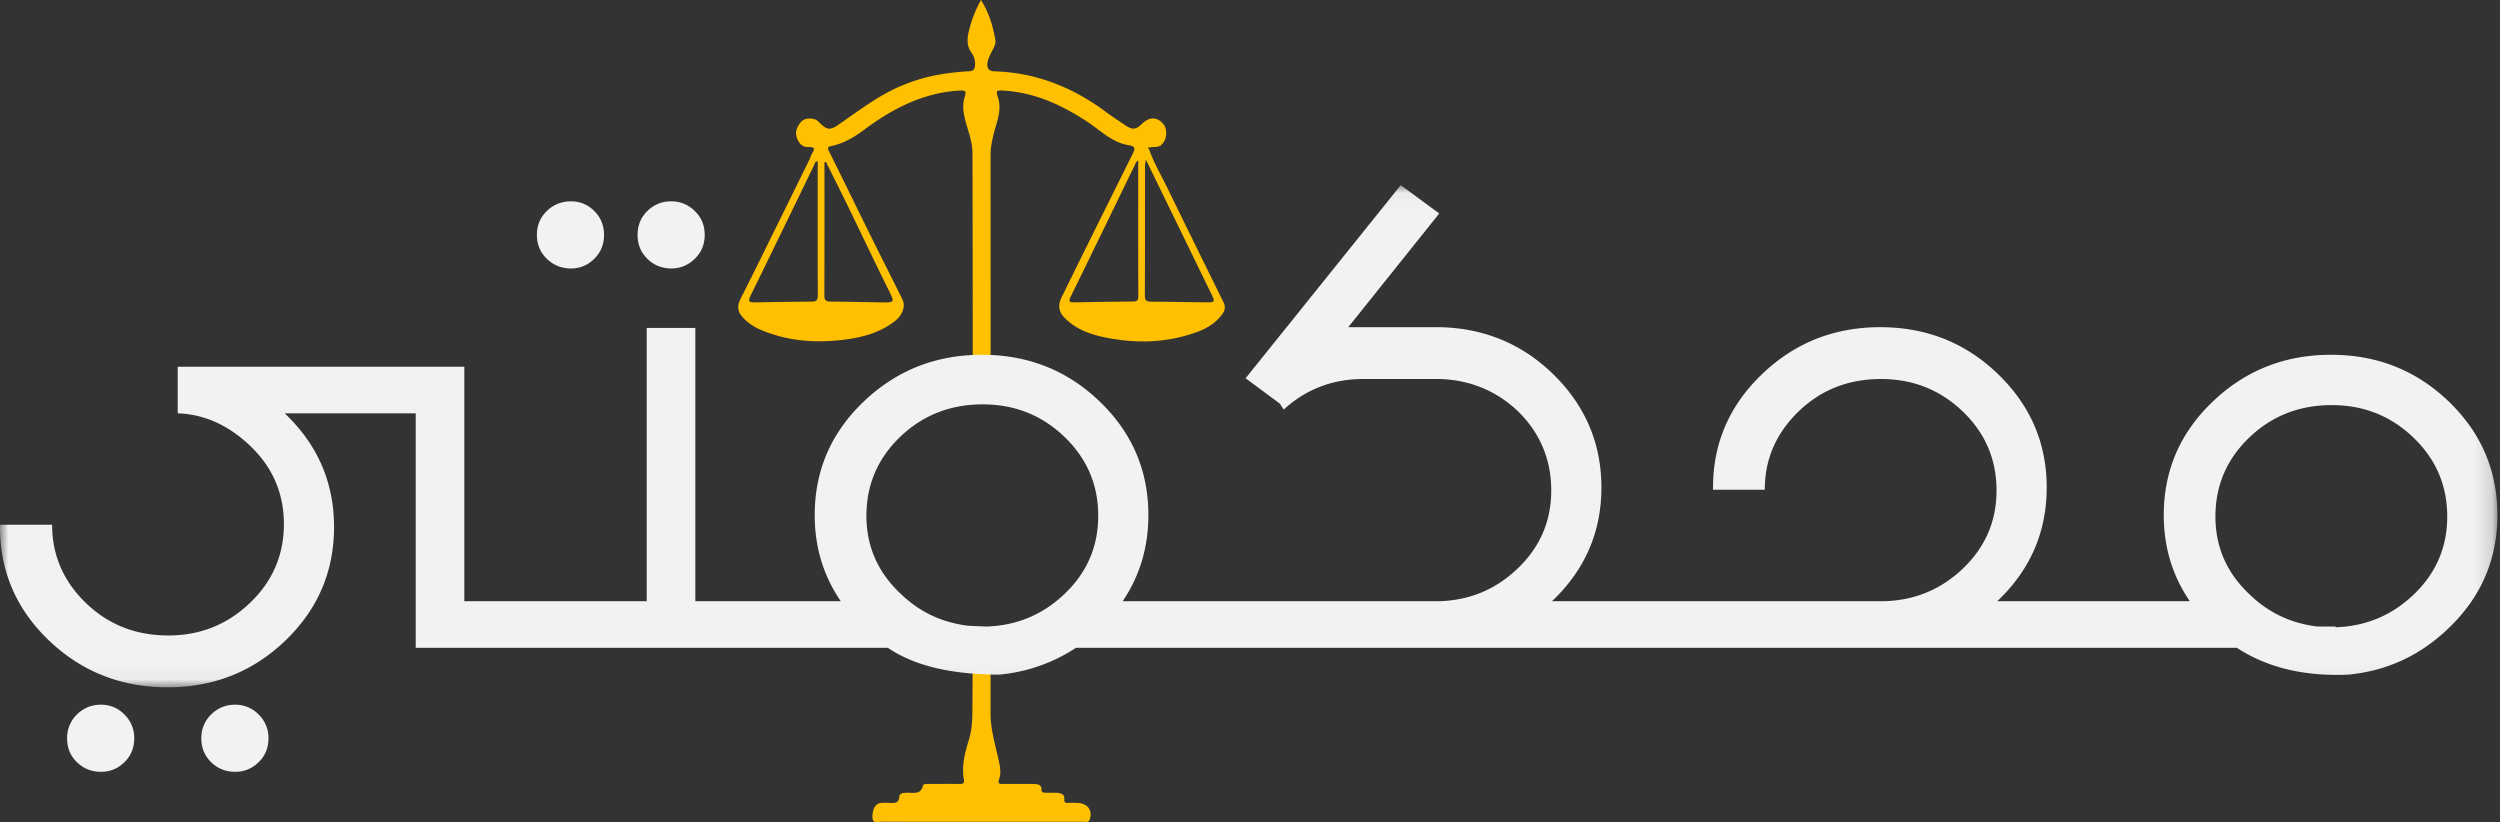 <svg xmlns="http://www.w3.org/2000/svg" xmlns:xlink="http://www.w3.org/1999/xlink" viewBox="0 0 149 49">
    <rect x="0" y="0" width="149" height="49" fill="#333333" stroke="none"/>
    <defs>
        <path id="logo_a" d="M0 .036h148.844v29.926H0z"/>
    </defs>
    <g fill="none" fill-rule="evenodd">
        <path fill="#FFC000" d="M64.155 47.851c-.152 0-.304-.007-.455.002-.174.01-.288-.01-.267-.217.03-.302-.201-.372-.462-.385-.212-.01-.425.001-.636-.004-.12-.003-.26-.001-.258-.164.005-.343-.25-.358-.521-.359-.591 0-1.182-.008-1.773 0-.237.002-.326-.032-.236-.282.12-.336.07-.689-.004-1.033-.209-.973-.512-1.928-.507-2.936L59.04 40h-1.073c-.004 1.214-.009 2.1-.015 2.522-.008.506-.042 1.033-.2 1.546-.238.773-.45 1.567-.307 2.382.045.253-.05.273-.26.272-.592-.004-1.183 0-1.774.002-.15 0-.375-.027-.408.112-.13.55-.58.396-.96.413-.197.01-.436.013-.449.246-.021.397-.297.37-.59.358-.167-.007-.336-.015-.5.004-.345.04-.514.371-.504.863.009.402.327.253.52.253 2.243.01 4.486.007 6.729.007 1.773 0 3.546.002 5.318-.003.133 0 .307.075.377-.13.196-.572-.135-.995-.79-.996M71.86 18.018c-1.08-.01-2.159-.032-3.238-.04-.247-.002-.39-.035-.388-.345.011-2.6.007-5.2.01-7.8 0-.087.028-.173.053-.314 1.312 2.69 2.597 5.326 3.88 7.963.257.527.248.542-.318.536m-4.35-.046c-1.154.004-2.308.03-3.463.048-.228.003-.401.008-.242-.318 1.313-2.68 2.614-5.366 3.92-8.05.01-.02.039-.03.114-.09 0 2.733-.004 5.406.005 8.08.001.26-.078.33-.334.33M50.571 12.36c.786 1.616 1.553 3.242 2.353 4.851.414.836.437.824-.478.809-.973-.016-1.945-.037-2.918-.046-.245-.002-.397-.033-.396-.343.01-2.653.006-5.307.006-7.96l.092-.017c.447.902.9 1.8 1.34 2.706m-2.19 5.616c-1.139.01-2.278.022-3.417.048-.364.008-.368-.12-.229-.403 1.103-2.249 2.196-4.502 3.291-6.755.204-.419.404-.84.606-1.259l.105.029c0 2.668-.003 5.336.004 8.004 0 .273-.122.334-.36.336m24.545.046a1352.04 1352.04 0 0 1-3.34-6.8c-.384-.787-.831-1.544-1.12-2.375-.057.006-.068-.027-.041-.064.007-.01.06.01.091.016.223-.082.483.024.692-.157.341-.294.407-.93.115-1.266-.364-.419-.818-.422-1.244-.01-.39.379-.59.392-1.058.07-.37-.254-.748-.497-1.108-.765-1.973-1.47-4.165-2.344-6.642-2.42-.371-.011-.447-.21-.421-.49.018-.19.113-.37.192-.551.117-.268.333-.514.278-.842-.142-.831-.384-1.625-.852-2.367a7.218 7.218 0 0 0-.728 1.878c-.097.417-.135.862.167 1.267.145.196.225.46.207.73-.015.23-.09.361-.352.372-.394.015-.788.057-1.18.107-1.362.17-2.654.573-3.852 1.245-.98.55-1.877 1.229-2.804 1.862-.442.302-.637.274-1.022-.094-.107-.102-.223-.23-.356-.262-.316-.078-.636-.073-.862.228-.207.274-.314.558-.176.912.13.333.334.534.696.52.319-.013.386.08.207.355-.081.124-.115.278-.181.413-.59 1.203-1.183 2.405-1.776 3.607-.769 1.556-1.53 3.115-2.314 4.662-.204.402-.199.738.098 1.077.529.604 1.244.87 1.979 1.092 1.361.411 2.756.443 4.15.266 1.066-.136 2.095-.424 2.968-1.101.445-.345.648-.885.458-1.271-.652-1.322-1.32-2.636-1.974-3.957-.805-1.627-1.596-3.261-2.407-4.885-.109-.218-.088-.272.147-.323.718-.154 1.33-.51 1.92-.951 1.702-1.267 3.54-2.232 5.722-2.353.322-.017.408.032.299.368-.138.424-.103.863.005 1.302.164.674.449 1.332.452 2.03.01 1.457.016 7.99.017 14.904h1.067c0-6.869-.003-13.349-.003-14.775 0-.366.065-.717.143-1.077.173-.787.579-1.56.281-2.396-.118-.331-.042-.374.283-.357 1.882.095 3.518.847 5.058 1.859.796.523 1.482 1.248 2.476 1.401.418.064.369.23.227.515-1.419 2.85-2.836 5.7-4.24 8.557-.196.398-.2.81.143 1.17.855.898 1.996 1.16 3.139 1.331 1.421.214 2.853.152 4.243-.261.688-.205 1.372-.46 1.87-1.02.226-.256.462-.524.263-.926"/>
        <path fill="#F2F2F2" d="M14.02 42c-.563 0-1.04.193-1.432.58A1.93 1.93 0 0 0 12 44.01c0 .567.196 1.04.588 1.42.391.38.869.57 1.433.57.536 0 1-.19 1.391-.57.392-.38.588-.853.588-1.42a1.93 1.93 0 0 0-.588-1.43 1.914 1.914 0 0 0-1.391-.58M6.02 42c-.563 0-1.04.193-1.432.58A1.931 1.931 0 0 0 4 44.01c0 .567.196 1.04.588 1.42.391.38.869.57 1.433.57.536 0 1-.19 1.391-.57.392-.38.588-.853.588-1.42a1.93 1.93 0 0 0-.588-1.43A1.913 1.913 0 0 0 6.021 42M34.03 16c.534 0 .996-.19 1.385-.573.39-.382.585-.857.585-1.427 0-.57-.195-1.045-.585-1.427A1.912 1.912 0 0 0 34.031 12c-.561 0-1.04.191-1.436.573-.397.382-.595.858-.595 1.427 0 .57.198 1.045.595 1.427.396.382.875.573 1.436.573M40.01 16c.534 0 .998-.19 1.395-.573.397-.382.595-.857.595-1.427 0-.57-.198-1.045-.595-1.427A1.946 1.946 0 0 0 40.01 12a1.96 1.96 0 0 0-1.425.573c-.39.382-.585.858-.585 1.427 0 .57.195 1.045.585 1.427.39.382.865.573 1.425.573"/>
        <g transform="translate(0 11)">
            <mask id="logo_b" fill="#fff">
                <use xlink:href="#logo_a"/>
            </mask>
            <path fill="#F2F2F2" d="M143.861 24.43c-1.298 1.244-2.85 1.896-4.658 1.955v-.044h-1.09c-1.576-.192-2.92-.83-4.033-1.91-1.36-1.274-2.04-2.822-2.04-4.644 0-1.851.673-3.422 2.017-4.71 1.344-1.289 2.982-1.933 4.914-1.933 1.9 0 3.523.644 4.867 1.933 1.344 1.288 2.017 2.859 2.017 4.71 0 1.822-.665 3.37-1.994 4.643m-80.402-.044c-1.298 1.244-2.85 1.896-4.658 1.955l-1.09-.045c-1.576-.192-2.92-.829-4.032-1.91-1.36-1.274-2.04-2.822-2.04-4.644 0-1.85.672-3.42 2.016-4.71C55 13.745 56.637 13.1 58.57 13.1c1.9 0 3.523.644 4.867 1.933 1.344 1.288 2.017 2.858 2.017 4.71 0 1.821-.665 3.37-1.994 4.643m82.488-11.453c-1.931-1.859-4.272-2.788-7.023-2.788-2.75 0-5.098.93-7.045 2.788-1.947 1.859-2.92 4.114-2.92 6.765 0 1.91.517 3.621 1.552 5.132h-11.473l.047-.044c1.931-1.852 2.897-4.096 2.897-6.732s-.966-4.888-2.897-6.754c-1.932-1.866-4.273-2.8-7.023-2.8s-5.099.934-7.046 2.8c-1.947 1.866-2.92 4.118-2.92 6.754v.133h3.083c0-1.822.68-3.384 2.039-4.687 1.329-1.274 2.959-1.911 4.89-1.911 1.901 0 3.523.644 4.868 1.933 1.344 1.288 2.016 2.858 2.016 4.71 0 1.822-.665 3.37-1.993 4.643-1.298 1.244-2.851 1.896-4.659 1.955H92.501l.046-.044c1.931-1.852 2.897-4.096 2.897-6.732s-.966-4.895-2.897-6.776C90.693 9.486 88.452 8.56 85.826 8.5h-5.47l5.423-6.776L83.484.036l-9.247 11.508 2.04 1.511.231.356c1.298-1.185 2.835-1.792 4.613-1.822h4.705c1.792.06 3.337.696 4.635 1.91 1.329 1.304 1.993 2.881 1.993 4.733 0 1.822-.664 3.37-1.993 4.643-1.298 1.244-2.843 1.896-4.635 1.955H66.913c1.02-1.51 1.53-3.221 1.53-5.132 0-2.651-.966-4.906-2.898-6.765-1.932-1.859-4.272-2.788-7.023-2.788-2.75 0-5.098.93-7.045 2.788-1.947 1.859-2.92 4.114-2.92 6.765 0 1.91.517 3.621 1.552 5.132H41.441V8.545h-2.897V24.83h-10.87V10.856H10.592v2.777c1.591.06 3.036.71 4.334 1.955 1.329 1.274 1.994 2.821 1.994 4.643 0 1.852-.677 3.422-2.029 4.71-1.352 1.289-2.97 1.933-4.855 1.933-1.932 0-3.562-.637-4.89-1.91-1.36-1.304-2.04-2.867-2.04-4.688H0v.133c0 2.651.973 4.906 2.92 6.765s4.303 2.788 7.07 2.788c2.75 0 5.09-.93 7.022-2.788 1.932-1.859 2.897-4.114 2.897-6.765 0-2.636-.965-4.88-2.897-6.732l-.046-.044h7.81v13.974H52.914c1.56 1.067 3.778 1.6 6.651 1.6a9.959 9.959 0 0 0 4.566-1.6h69.185c1.807 1.185 4.025 1.718 6.651 1.6 2.303-.222 4.296-1.148 5.98-2.777 1.932-1.851 2.898-4.095 2.898-6.732 0-2.651-.966-4.906-2.898-6.765" mask="url(#logo_b)"/>
        </g>
    </g>
</svg>
